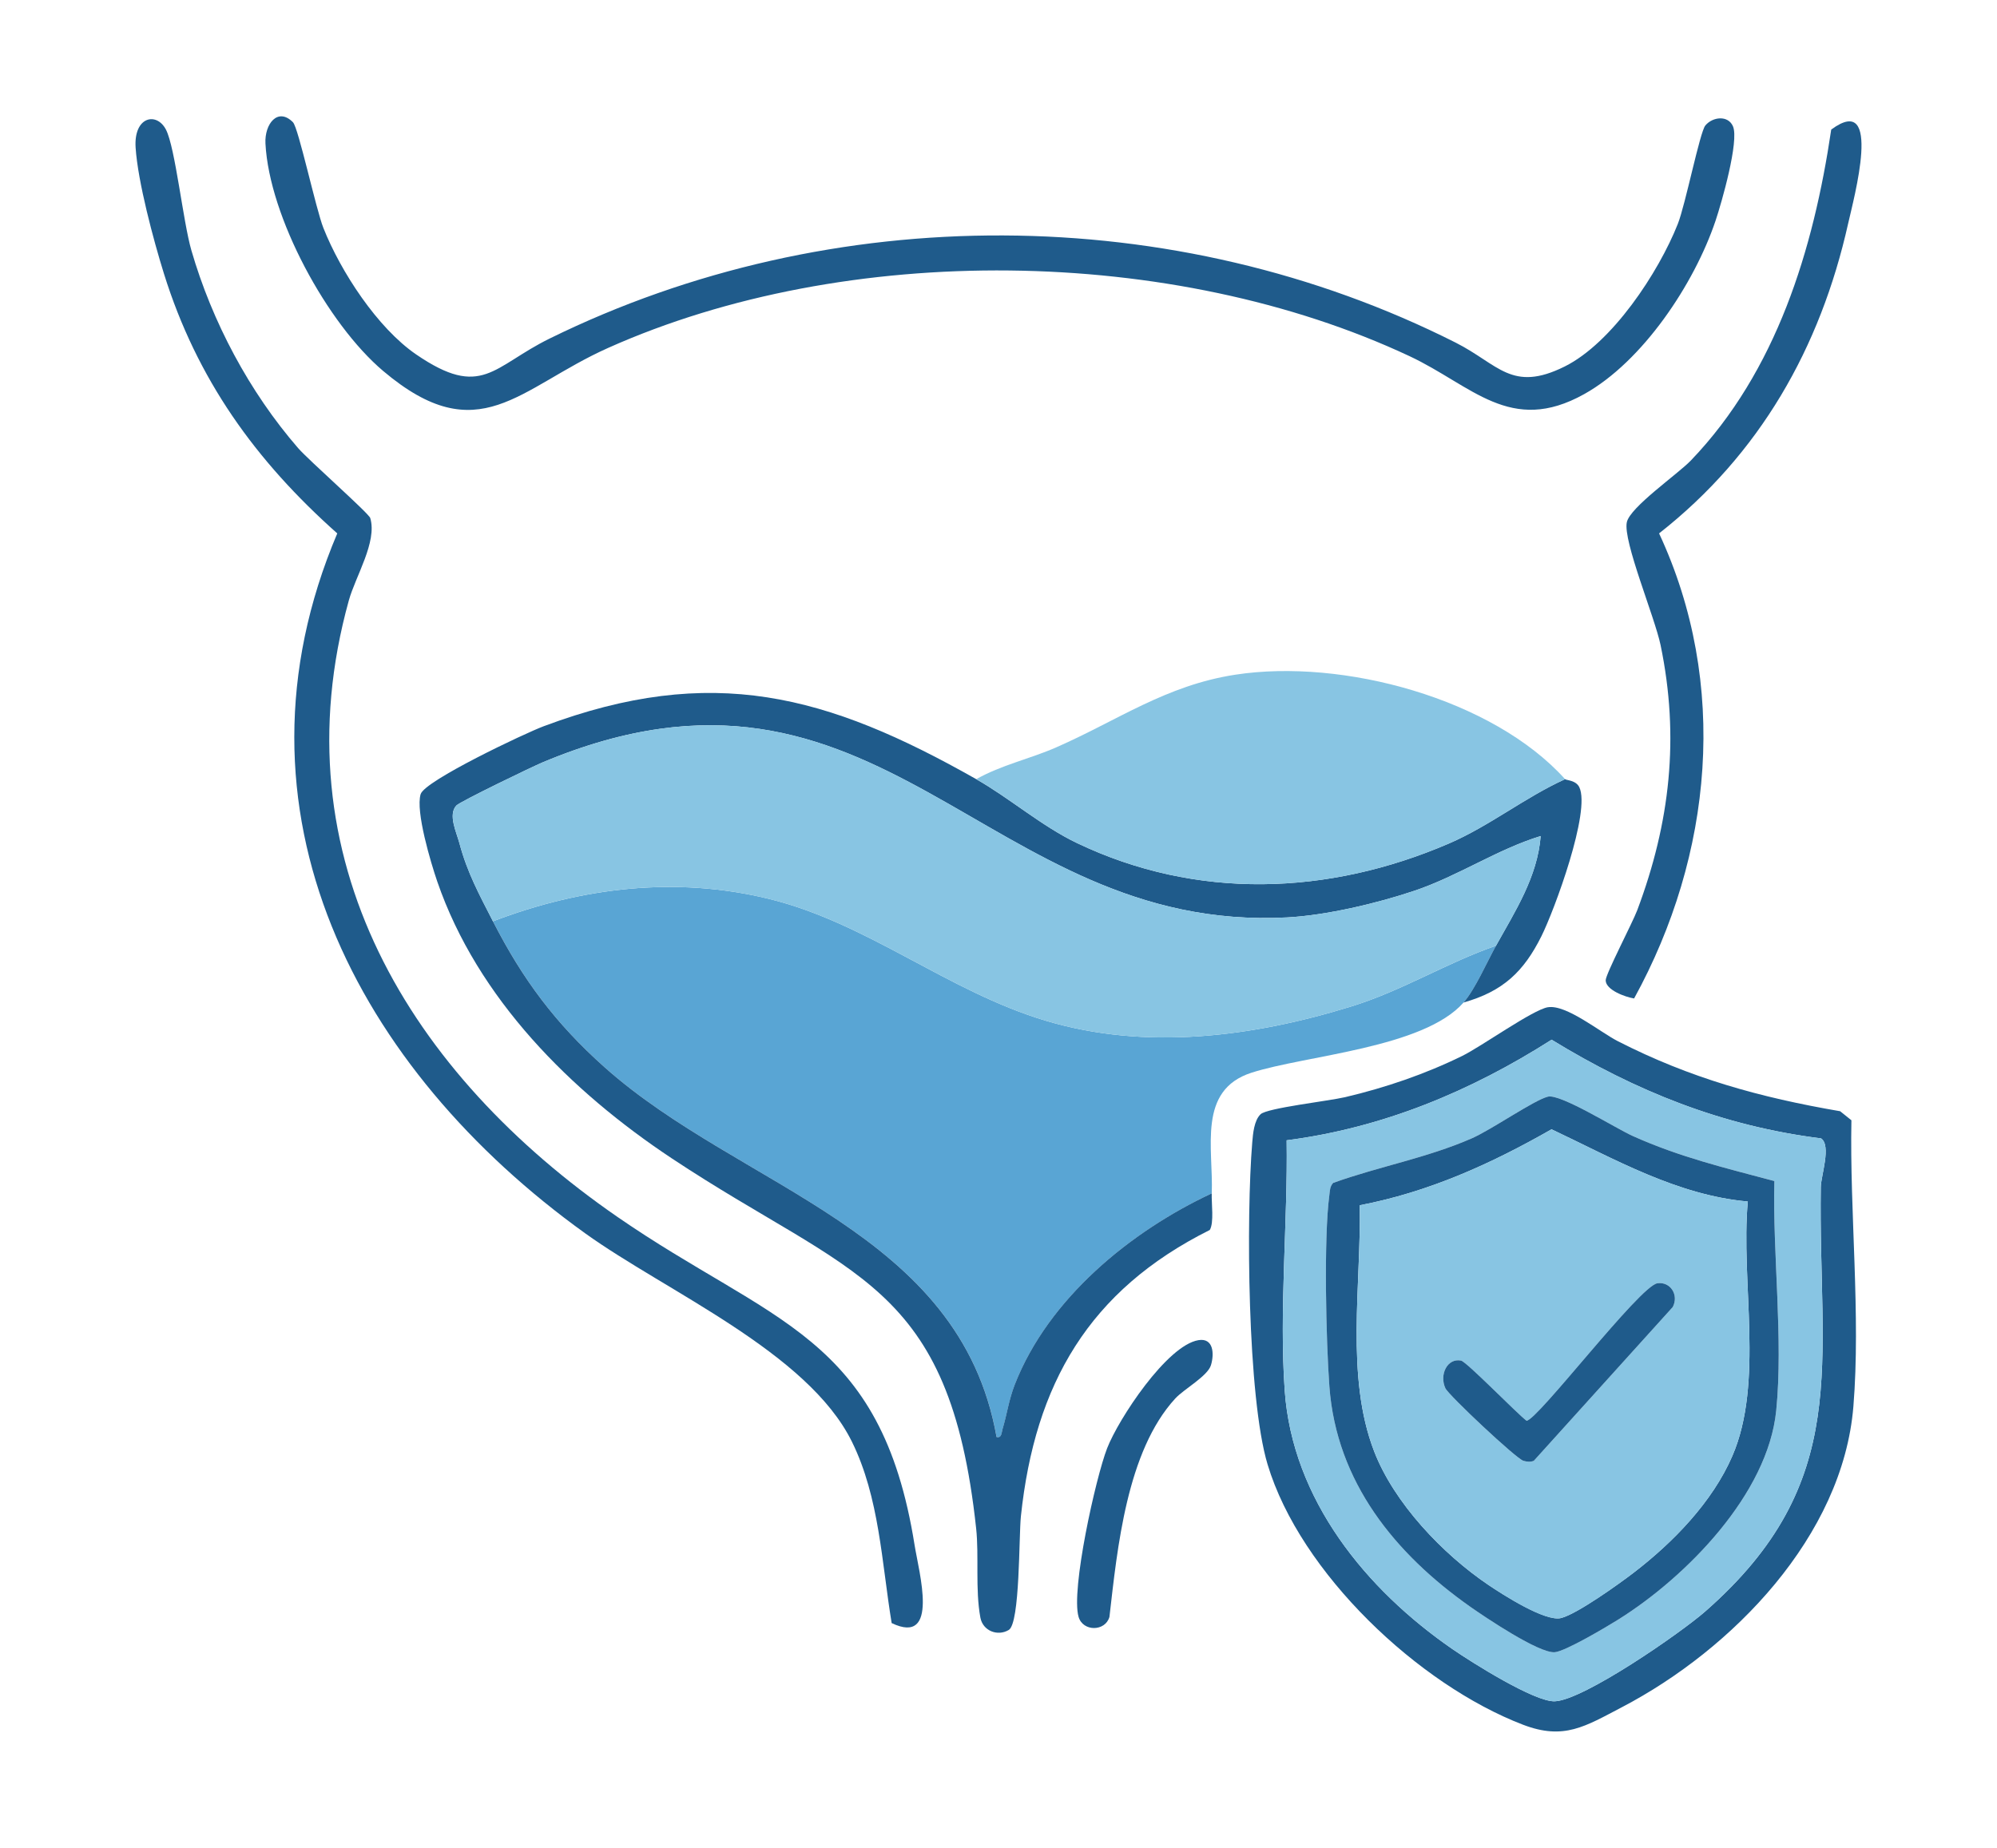 <svg width="188" height="174" viewBox="0 0 188 174" fill="none" xmlns="http://www.w3.org/2000/svg">
<path d="M140.84 89.047C140.006 90.546 138.861 93.174 137.781 94.4C134.002 98.696 122.929 99.365 117.819 101.009C112.709 102.652 114.235 108.095 114.078 112.372C106.403 115.959 98.703 122.279 95.544 130.351C94.97 131.816 94.811 133.141 94.387 134.554C94.278 134.917 94.316 135.424 93.821 135.313C90.365 115.836 69.812 111.982 56.934 100.509C52.312 96.39 49.206 92.226 46.411 86.752C54.791 83.552 63.64 82.491 72.412 84.645C81.7 86.928 89.192 93.333 98.421 96.105C107.879 98.947 117.945 97.639 127.247 94.759C132.016 93.283 136.166 90.672 140.842 89.047H140.84Z" fill="#59A5D4"/>
<path d="M91.904 73.369C95.025 75.138 98.073 77.799 101.378 79.38C112.646 84.768 125.048 84.317 136.388 79.434C140.243 77.772 143.531 75.101 147.337 73.369C147.435 73.478 148.356 73.459 148.677 74.122C149.771 76.378 146.336 85.703 145.11 88.158C143.443 91.498 141.497 93.348 137.779 94.4C138.859 93.174 140.004 90.546 140.838 89.047C142.631 85.819 144.734 82.592 145.041 78.724C140.945 79.98 137.302 82.475 133.176 83.869C129.669 85.055 124.848 86.194 121.166 86.387C92.661 87.879 83.025 58.426 51.117 71.771C50.096 72.197 43.301 75.484 42.96 75.851C42.163 76.713 42.972 78.359 43.249 79.395C44.002 82.212 45.128 84.246 46.407 86.752C49.202 92.226 52.308 96.39 56.93 100.508C69.81 111.982 90.361 115.834 93.817 135.313C94.312 135.424 94.274 134.917 94.383 134.554C94.808 133.139 94.966 131.816 95.54 130.351C98.7 122.279 106.399 115.959 114.074 112.372C114.04 113.305 114.305 115.136 113.889 115.819C102.523 121.501 97.426 130.307 96.109 142.773C95.91 144.66 96.037 152.841 94.966 153.481C93.919 154.109 92.527 153.573 92.294 152.319C91.801 149.663 92.175 146.516 91.896 143.922C89.392 120.591 80.24 120.348 63.261 109.087C53.757 102.784 44.96 94.035 41.165 83.007C40.556 81.233 39.105 76.397 39.6 74.778C39.988 73.509 49.402 69.052 51.176 68.387C67.029 62.444 77.854 65.41 91.902 73.367L91.904 73.369Z" fill="#1F5B8B"/>
<path d="M147.339 73.369C143.531 75.099 140.245 77.772 136.39 79.433C125.048 84.318 112.648 84.768 101.379 79.38C98.074 77.799 95.027 75.137 91.906 73.369C94.266 72.034 96.952 71.461 99.428 70.377C105.224 67.836 109.741 64.542 116.288 63.532C126.402 61.972 140.507 65.782 147.341 73.369H147.339Z" fill="#88C5E3"/>
<path d="M145.718 94.846C147.45 94.559 150.631 97.188 152.302 98.04C159.12 101.524 165.679 103.34 173.233 104.636L174.294 105.487C174.126 114.138 175.179 123.851 174.48 132.439C173.482 144.66 163.072 155.326 152.701 160.749C149.234 162.561 147.236 163.882 143.382 162.406C133.534 158.632 122.411 148.119 119.333 137.898C117.425 131.563 117.313 114.509 117.888 107.575C117.957 106.755 118.058 105.508 118.674 104.919C119.289 104.33 125.1 103.673 126.626 103.313C130.422 102.42 134.159 101.145 137.654 99.43C139.454 98.547 144.3 95.079 145.718 94.844V94.846ZM146.072 97.901C138.447 102.763 130.174 106.208 121.126 107.374C121.241 115.014 120.411 123.363 120.945 130.934C121.669 141.213 128.593 149.669 136.74 155.286C138.554 156.537 144.482 160.278 146.376 160.198C149.102 160.081 158.207 153.772 160.52 151.747C174.491 139.513 171.161 128.415 171.412 111.781C171.429 110.695 172.423 107.89 171.44 107.194C162.156 106.036 153.971 102.742 146.07 97.901H146.072Z" fill="#1F5B8B"/>
<path d="M27.584 11.519C28.096 12.037 29.744 19.7 30.444 21.465C32.072 25.574 35.53 30.877 39.179 33.376C45.379 37.619 46.384 34.512 51.754 31.873C78.311 18.817 110.603 18.928 137.025 32.256C141.069 34.296 142.304 36.993 147.295 34.514C151.77 32.29 156.138 25.663 157.952 21.083C158.671 19.266 160.023 12.445 160.541 11.819C161.227 10.988 162.685 10.829 163.144 11.894C163.739 13.274 162.078 19.087 161.498 20.803C159.501 26.721 154.659 34.034 149.132 37.114C142.184 40.987 138.588 36.301 132.687 33.533C110.441 23.102 79.693 22.721 57.238 32.766C48.839 36.525 45.088 42.544 36.083 34.942C30.816 30.497 25.344 20.413 24.99 13.508C24.896 11.668 26.154 10.068 27.586 11.517L27.584 11.519Z" fill="#1F5B8B"/>
<path d="M83.942 152.833C83.002 147.14 82.791 140.999 80.196 135.747C76.026 127.309 62.73 121.625 55.081 116.127C33.676 100.732 20.656 76.388 31.751 50.227C24.049 43.377 18.536 35.708 15.434 25.77C14.446 22.602 12.976 17.113 12.767 13.899C12.576 10.968 14.742 10.513 15.621 12.2C16.5 13.886 17.227 20.847 18.016 23.57C19.968 30.305 23.472 36.898 28.067 42.196C29.065 43.344 34.723 48.331 34.857 48.784C35.526 51.023 33.473 54.252 32.837 56.546C26.097 80.865 38.636 101.124 58.138 114.595C72.639 124.612 82.954 125.667 86.104 145.511C86.504 148.032 88.48 155.009 83.94 152.833H83.942Z" fill="#1F5B8B"/>
<path d="M153.835 94.018C152.994 93.882 151.178 93.222 151.161 92.314C151.149 91.74 153.686 86.896 154.133 85.707C157.228 77.466 158.13 69.434 156.33 60.747C155.781 58.103 152.772 50.935 153.151 49.176C153.456 47.75 157.949 44.647 159.191 43.35C167.243 34.95 170.724 23.493 172.394 12.2C177.286 8.586 174.512 18.702 173.985 21.056C171.364 32.77 165.658 42.79 156.188 50.226C162.785 64.379 161.246 80.531 153.837 94.018H153.835Z" fill="#1F5B8B"/>
<path d="M112.822 126.193C114.25 125.956 114.321 127.491 114.002 128.545C113.688 129.583 111.453 130.801 110.641 131.686C106.069 136.666 105.189 145.788 104.444 152.254C104.048 153.638 101.955 153.659 101.54 152.254C100.798 149.746 103.146 139.146 104.23 136.362C105.298 133.615 109.852 126.684 112.822 126.193Z" fill="#1F5B8B"/>
<path d="M46.409 86.752C45.128 84.246 44.002 82.212 43.251 79.395C42.974 78.359 42.165 76.711 42.963 75.851C43.303 75.482 50.098 72.197 51.119 71.771C83.025 58.424 92.661 87.877 121.168 86.387C124.85 86.194 129.671 85.055 133.179 83.869C137.304 82.475 140.949 79.981 145.044 78.724C144.736 82.592 142.635 85.819 140.84 89.047C136.164 90.672 132.013 93.284 127.245 94.76C117.943 97.639 107.875 98.948 98.419 96.106C89.19 93.333 81.698 86.926 72.41 84.646C63.638 82.491 54.789 83.552 46.409 86.752Z" fill="#88C5E3"/>
<path d="M146.072 97.901C153.973 102.742 162.158 106.036 171.44 107.194C172.423 107.89 171.427 110.695 171.412 111.781C171.161 128.415 174.491 139.513 160.52 151.747C158.207 153.774 149.102 160.081 146.376 160.198C144.48 160.278 138.552 156.537 136.74 155.286C128.593 149.671 121.669 141.213 120.945 130.934C120.411 123.363 121.241 115.014 121.126 107.374C130.172 106.206 138.445 102.763 146.072 97.901ZM145.72 103.264C144.391 103.598 140.431 106.37 138.534 107.198C134.31 109.041 129.823 109.835 125.513 111.382C125.19 111.712 125.203 112.125 125.148 112.546C124.612 116.553 124.838 126.308 125.151 130.55C125.815 139.559 131.333 146.316 138.427 151.304C139.859 152.312 144.856 155.675 146.356 155.577C147.354 155.512 151.34 153.136 152.429 152.449C158.782 148.449 166.434 140.674 167.217 132.825C167.89 126.078 166.869 118.045 167.045 111.21C162.438 109.982 158.13 108.957 153.704 106.963C152.089 106.237 146.895 102.965 145.722 103.262L145.72 103.264Z" fill="#88C5E3"/>
<path d="M145.72 103.264C146.894 102.967 152.087 106.236 153.703 106.965C158.128 108.957 162.437 109.984 167.043 111.211C166.867 118.044 167.89 126.08 167.215 132.827C166.432 140.675 158.78 148.451 152.428 152.451C151.338 153.137 147.35 155.514 146.355 155.579C144.856 155.676 139.859 152.313 138.425 151.306C131.334 146.317 125.815 139.559 125.15 130.552C124.836 126.309 124.611 116.555 125.146 112.548C125.201 112.127 125.188 111.714 125.511 111.383C129.821 109.835 134.308 109.043 138.532 107.2C140.429 106.372 144.389 103.6 145.718 103.265L145.72 103.264ZM164.541 113.138C157.887 112.544 151.978 109.131 146.064 106.338C140.362 109.596 134.516 112.244 128.007 113.492C128.151 120.945 126.639 129.613 129.363 136.66C131.247 141.542 135.814 146.329 140.111 149.235C141.457 150.145 145.481 152.724 146.957 152.359C148.432 151.994 152.395 149.162 153.8 148.084C157.499 145.245 161.202 141.448 163.083 137.102C166.084 130.168 163.853 120.62 164.541 113.138Z" fill="#1F5B8B"/>
<path d="M164.541 113.138C163.853 120.62 166.084 130.17 163.083 137.102C161.202 141.448 157.499 145.245 153.8 148.084C152.395 149.162 148.48 151.982 146.957 152.359C145.433 152.736 141.457 150.145 140.111 149.235C135.814 146.329 131.247 141.542 129.363 136.66C126.641 129.613 128.151 120.943 128.007 113.492C134.516 112.244 140.362 109.596 146.064 106.338C151.978 109.131 157.887 112.544 164.541 113.138ZM156.031 120.836C154.368 121.071 144.719 133.779 143.709 133.779C142.778 133.076 138.061 128.214 137.539 128.114C136.241 127.866 135.484 129.453 136.071 130.722C136.373 131.376 142.744 137.366 143.415 137.553C143.75 137.647 144.061 137.683 144.392 137.557L157.476 123.073C158.069 121.939 157.257 120.664 156.031 120.836Z" fill="#88C5E3"/>
<path d="M156.031 120.836C157.257 120.664 158.069 121.939 157.476 123.073L144.392 137.557C144.059 137.683 143.748 137.647 143.415 137.553C142.744 137.366 136.373 131.376 136.071 130.722C135.484 129.453 136.241 127.866 137.539 128.114C138.063 128.214 142.78 133.076 143.709 133.779C144.719 133.779 154.368 121.071 156.031 120.836Z" fill="#1F5B8B"/>
</svg>

